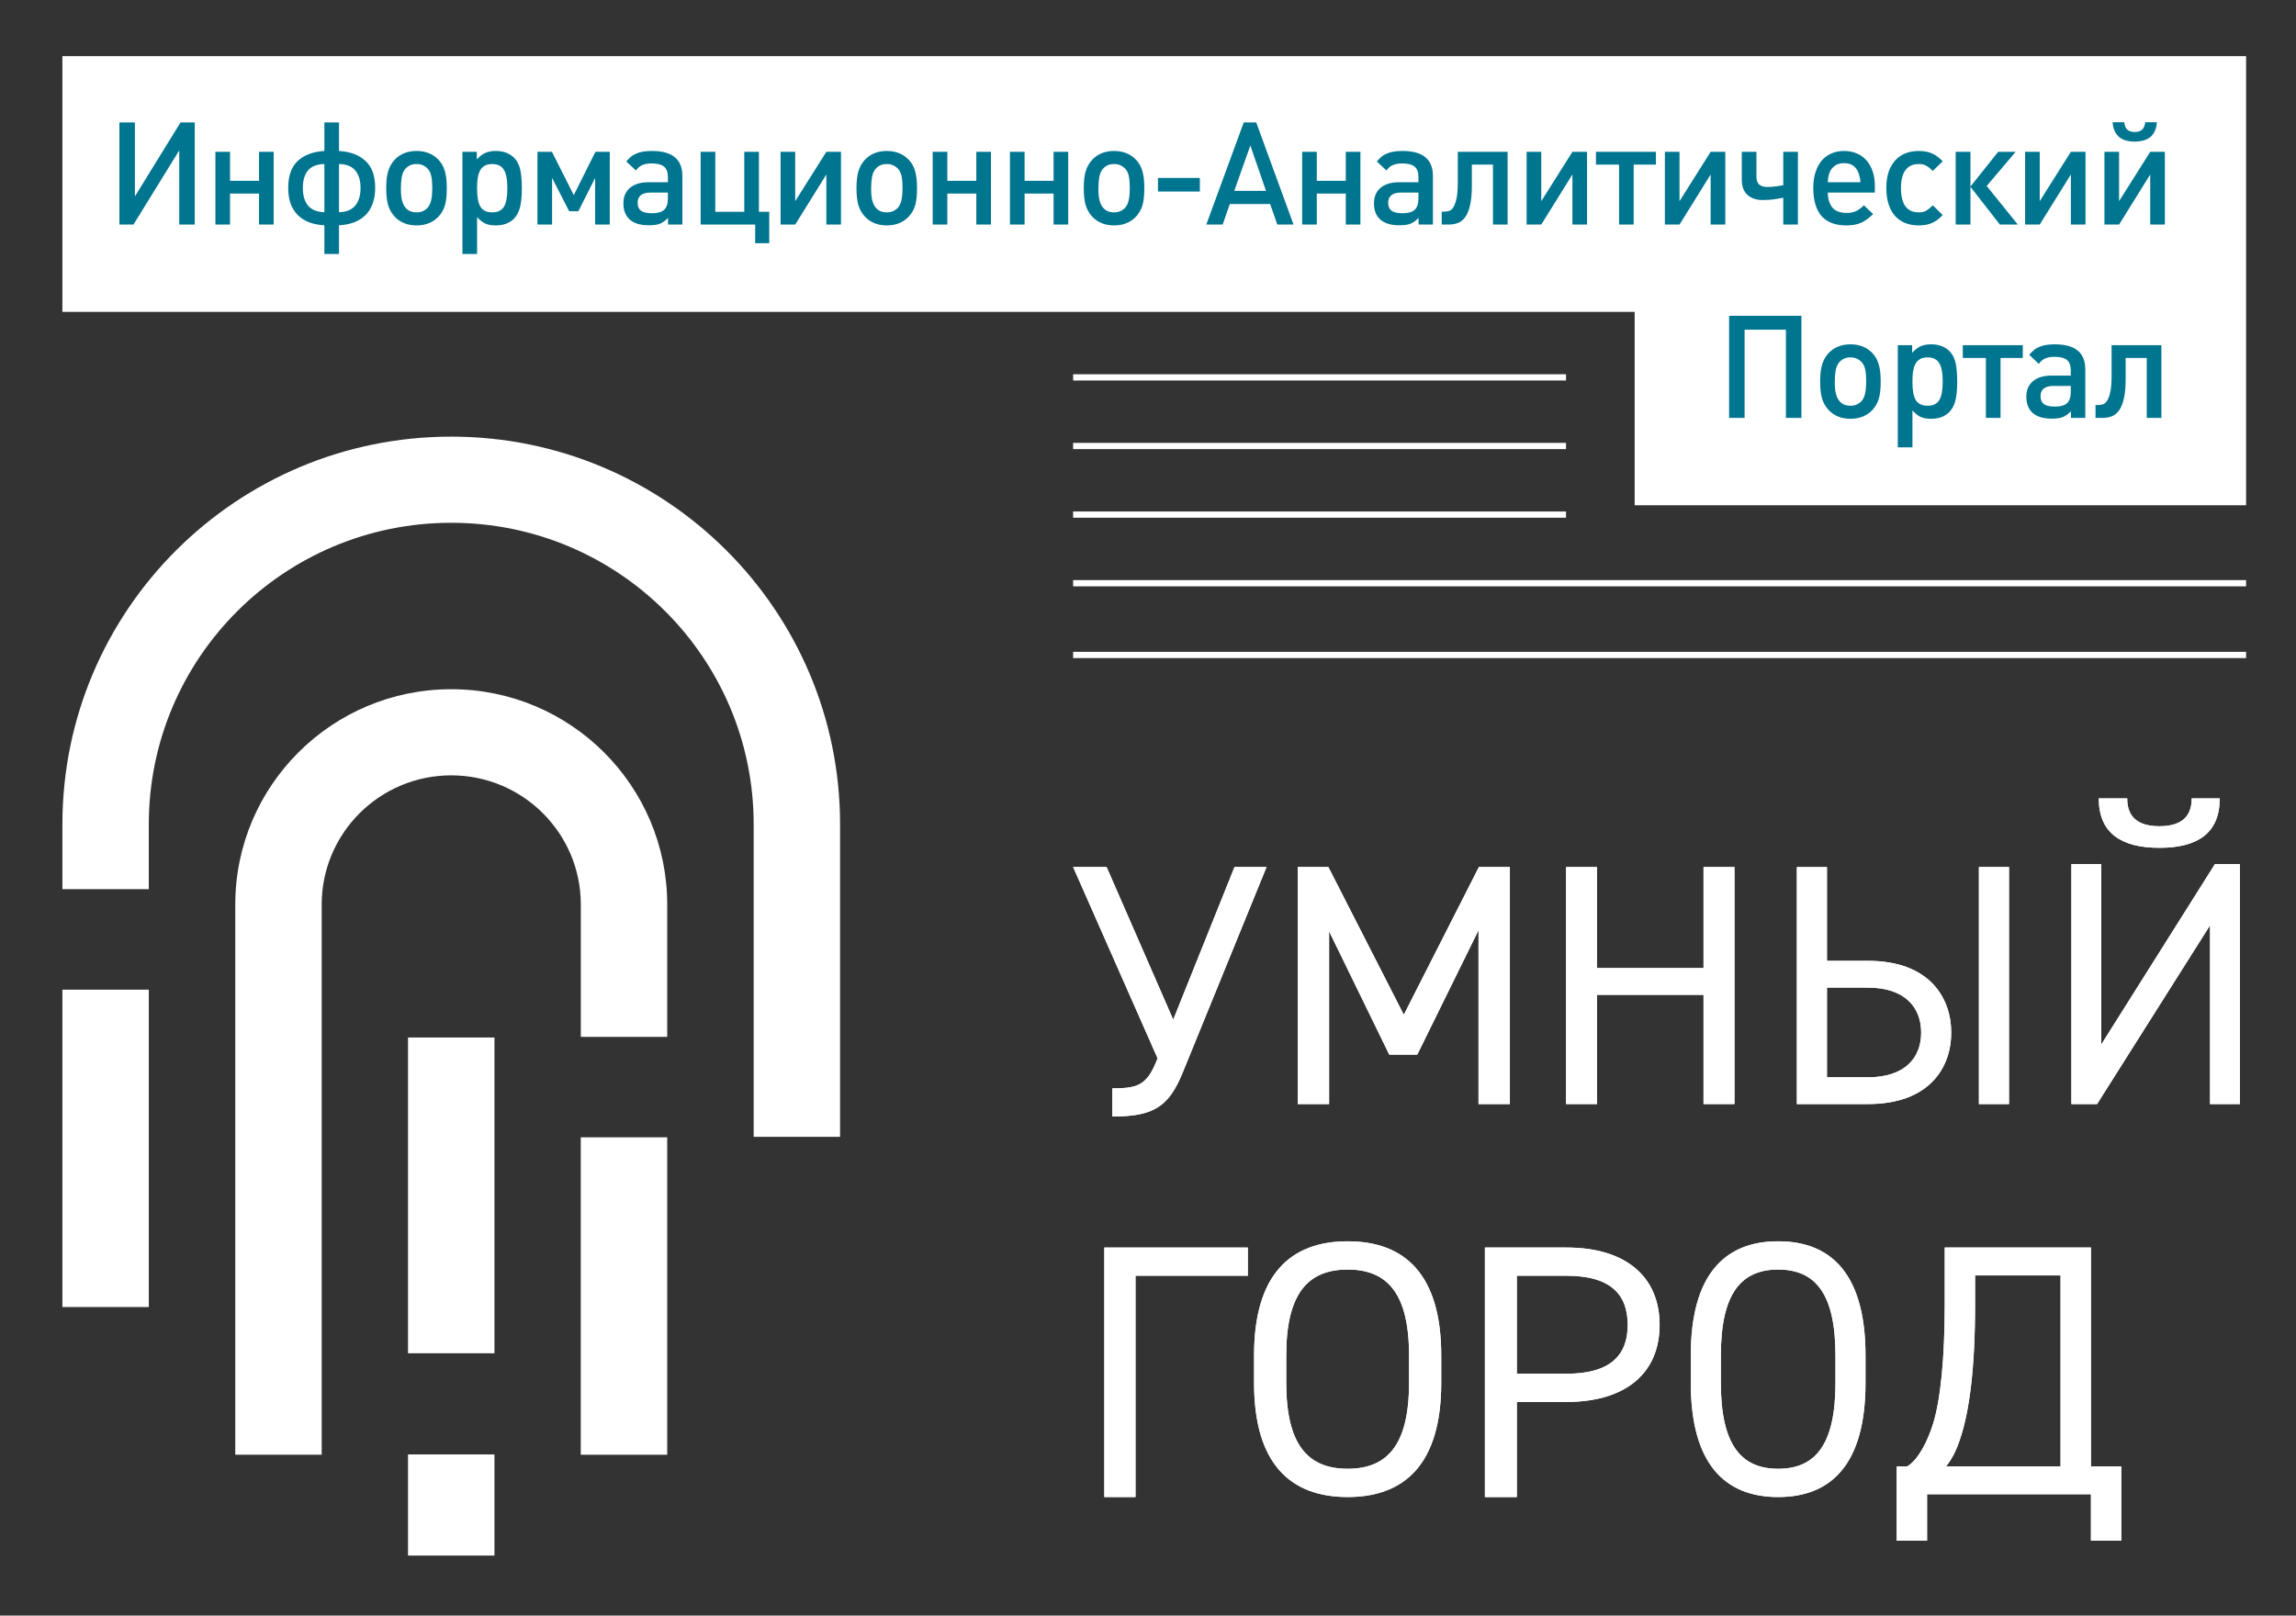 <?xml version="1.0" encoding="UTF-8"?> <svg xmlns="http://www.w3.org/2000/svg" width="368" height="259" viewBox="0 0 368 259" fill="none"><rect x="0" y="0" width="368" height="259" fill="#333333" stroke="none"/> <path fill-rule="evenodd" clip-rule="evenodd" d="M10 209.538H23.851V158.661H10V209.538Z" fill="white"></path> <path fill-rule="evenodd" clip-rule="evenodd" d="M93.085 233.219H106.94V182.33H93.085V233.219Z" fill="white"></path> <path fill-rule="evenodd" clip-rule="evenodd" d="M72.323 70C37.903 70 10.002 97.827 10.002 132.154V142.545H23.85V132.151C23.85 105.454 45.554 83.811 72.323 83.811C99.095 83.811 120.798 105.457 120.798 132.154V182.253H134.646V132.154C134.646 97.827 106.742 70 72.323 70Z" fill="white"></path> <path fill-rule="evenodd" clip-rule="evenodd" d="M65.397 249.384H79.251V233.169H65.397V249.384Z" fill="white"></path> <path fill-rule="evenodd" clip-rule="evenodd" d="M65.397 216.951H79.251V166.329H65.397V216.951Z" fill="white"></path> <path fill-rule="evenodd" clip-rule="evenodd" d="M51.559 145.016C51.559 133.579 60.855 124.302 72.323 124.302C83.794 124.302 93.092 133.579 93.092 145.016V166.224H106.941V145.016C106.941 125.952 91.441 110.494 72.323 110.494C53.207 110.494 37.708 125.952 37.708 145.016V153.273V233.218H51.559V153.273V145.016Z" fill="white"></path> <path d="M203 139L189.586 171.894C187.361 177.342 185.021 179 178.282 179V174.476C182.218 174.476 183.76 174.075 185.359 170.118L185.533 169.66L172 139H177.366L188.044 163.47L197.863 139H203Z" fill="white"></path> <path d="M225 162.681L237.035 139H242V177H236.974V149.136L227.162 169.07H222.667L213.026 149.301V177H208V139H212.909L225 162.681Z" fill="white"></path> <path d="M255.965 155.192H273.038V139H278V177H273.038V159.488H255.965V177H251V139H255.965V155.192Z" fill="white"></path> <path d="M322 177H317.178V139H322V177ZM292.824 158.332V172.707H299.392C305.227 172.707 307.921 169.675 307.921 165.546C307.921 161.416 305.227 158.332 299.392 158.332H292.824ZM292.824 139.003V154.037H299.392C309.324 154.037 312.743 160.039 312.743 165.546C312.743 171.055 309.324 177 299.392 177H288V139.003H292.824Z" fill="white"></path> <path d="M355.777 128C355.777 133.575 352.223 135.918 346.11 135.918C340.001 135.918 336.389 133.575 336.389 128H340.946C340.946 130.23 341.888 132.46 346.11 132.46C350.335 132.46 351.281 130.23 351.281 128H355.777ZM336.778 138.536V167.465L355.002 138.536H359V177H354.222V148.347L336.114 177H332V138.536H336.778Z" fill="white"></path> <path d="M203 139L189.586 171.894C187.361 177.342 185.021 179 178.282 179V174.476C182.218 174.476 183.76 174.075 185.359 170.118L185.533 169.66L172 139H177.366L188.044 163.47L197.863 139H203Z" fill="white"></path> <path d="M225 162.681L237.035 139H242V177H236.974V149.136L227.162 169.07H222.667L213.026 149.301V177H208V139H212.909L225 162.681Z" fill="white"></path> <path d="M255.965 155.192H273.038V139H278V177H273.038V159.488H255.965V177H251V139H255.965V155.192Z" fill="white"></path> <path d="M322 177H317.178V139H322V177ZM292.824 158.332V172.707H299.392C305.227 172.707 307.921 169.675 307.921 165.546C307.921 161.416 305.227 158.332 299.392 158.332H292.824ZM292.824 139.003V154.037H299.392C309.324 154.037 312.743 160.039 312.743 165.546C312.743 171.055 309.324 177 299.392 177H288V139.003H292.824Z" fill="white"></path> <path d="M355.777 128C355.777 133.575 352.223 135.918 346.11 135.918C340.001 135.918 336.389 133.575 336.389 128H340.946C340.946 130.23 341.888 132.46 346.11 132.46C350.335 132.46 351.281 130.23 351.281 128H355.777ZM336.778 138.536V167.465L355.002 138.536H359V177H354.222V148.347L336.114 177H332V138.536H336.778Z" fill="white"></path> <path d="M200 204.52H181.998V240H177V200H200V204.52Z" fill="white"></path> <path d="M206.159 221.706C206.159 231.638 209.64 235.469 215.998 235.469C222.36 235.469 225.841 231.638 225.841 221.706V217.296C225.841 207.364 222.36 203.53 215.998 203.53C209.64 203.53 206.159 207.364 206.159 217.296V221.706ZM215.998 240C206.821 240 201 234.656 201 221.706V217.296C201 204.343 206.821 199 215.998 199C225.182 199 231 204.343 231 217.296V221.706C231 234.656 225.182 240 215.998 240Z" fill="white"></path> <path d="M251.081 220.233C258.033 220.233 260.887 217.332 260.887 212.405C260.887 207.421 258.033 204.521 251.081 204.521H243.117V220.233H251.081ZM243.117 224.755V240H238V200H251.081C260.533 200 266 204.636 266 212.405C266 220.116 260.588 224.755 251.081 224.755H243.117Z" fill="white"></path> <path d="M275.817 221.706C275.817 231.638 279.066 235.469 285.001 235.469C290.939 235.469 294.188 231.638 294.188 221.706V217.296C294.188 207.364 290.939 203.53 285.001 203.53C279.066 203.53 275.817 207.364 275.817 217.296V221.706ZM285.001 240C276.432 240 271 234.656 271 221.706V217.296C271 204.343 276.432 199 285.001 199C293.571 199 299 204.343 299 217.296V221.706C299 234.656 293.571 240 285.001 240Z" fill="white"></path> <path d="M311.923 235.077H330.263V204.468H316.567V209.052C316.567 219.317 315.661 226.194 314.189 230.605C313.623 232.383 312.887 233.875 311.923 235.077ZM304 247V235.077H305.698C307.455 234.042 308.983 231.007 309.83 228.255C311.017 224.415 311.7 217.88 311.7 209.052V200H335.133V235.077H340V247H335.133V239.549H308.869V247H304Z" fill="white"></path> <path d="M200 204.52H181.998V240H177V200H200V204.52Z" fill="white"></path> <path d="M206.159 221.706C206.159 231.638 209.64 235.469 215.998 235.469C222.36 235.469 225.841 231.638 225.841 221.706V217.296C225.841 207.364 222.36 203.53 215.998 203.53C209.64 203.53 206.159 207.364 206.159 217.296V221.706ZM215.998 240C206.821 240 201 234.656 201 221.706V217.296C201 204.343 206.821 199 215.998 199C225.182 199 231 204.343 231 217.296V221.706C231 234.656 225.182 240 215.998 240Z" fill="white"></path> <path d="M251.081 220.233C258.033 220.233 260.887 217.332 260.887 212.405C260.887 207.421 258.033 204.521 251.081 204.521H243.117V220.233H251.081ZM243.117 224.755V240H238V200H251.081C260.533 200 266 204.636 266 212.405C266 220.116 260.588 224.755 251.081 224.755H243.117Z" fill="white"></path> <path d="M275.817 221.706C275.817 231.638 279.066 235.469 285.001 235.469C290.939 235.469 294.188 231.638 294.188 221.706V217.296C294.188 207.364 290.939 203.53 285.001 203.53C279.066 203.53 275.817 207.364 275.817 217.296V221.706ZM285.001 240C276.432 240 271 234.656 271 221.706V217.296C271 204.343 276.432 199 285.001 199C293.571 199 299 204.343 299 217.296V221.706C299 234.656 293.571 240 285.001 240Z" fill="white"></path> <path d="M311.923 235.077H330.263V204.468H316.567V209.052C316.567 219.317 315.661 226.194 314.189 230.605C313.623 232.383 312.887 233.875 311.923 235.077ZM304 247V235.077H305.698C307.455 234.042 308.983 231.007 309.83 228.255C311.017 224.415 311.7 217.88 311.7 209.052V200H335.133V235.077H340V247H335.133V239.549H308.869V247H304Z" fill="white"></path> <line x1="172" y1="82.5" x2="251" y2="82.5" stroke="white"></line> <line x1="172" y1="93.5" x2="360" y2="93.5" stroke="white"></line> <path d="M172 105L360 105" stroke="white"></path> <line x1="172" y1="71.5" x2="251" y2="71.5" stroke="white"></line> <line x1="172" y1="60.5" x2="251" y2="60.5" stroke="white"></line> <path fill-rule="evenodd" clip-rule="evenodd" d="M360 9H10V50H262V81H360V50V9Z" fill="white"></path> <path d="M286.247 67V52.855H279.623V67H277.139V50.624H288.731V67H286.247ZM301.437 61.112C301.437 61.695 301.414 62.216 301.368 62.676C301.322 63.136 301.245 63.55 301.138 63.918C301.031 64.286 300.885 64.623 300.701 64.93C300.532 65.221 300.325 65.497 300.08 65.758C299.191 66.678 298.025 67.138 296.584 67.138C295.158 67.138 294 66.678 293.111 65.758C292.62 65.237 292.268 64.631 292.053 63.941C291.838 63.236 291.731 62.308 291.731 61.158C291.731 60.023 291.838 59.111 292.053 58.421C292.268 57.716 292.62 57.102 293.111 56.581C294 55.661 295.158 55.201 296.584 55.201C298.025 55.201 299.191 55.661 300.08 56.581C300.571 57.087 300.916 57.693 301.115 58.398C301.33 59.088 301.437 59.993 301.437 61.112ZM299.114 61.204C299.114 60.468 299.068 59.847 298.976 59.341C298.884 58.82 298.685 58.39 298.378 58.053C298.163 57.823 297.91 57.639 297.619 57.501C297.328 57.363 296.983 57.294 296.584 57.294C296.185 57.294 295.84 57.363 295.549 57.501C295.258 57.639 295.005 57.831 294.79 58.076C294.499 58.429 294.307 58.873 294.215 59.41C294.123 59.947 294.077 60.56 294.077 61.25C294.077 62.032 294.138 62.661 294.261 63.136C294.384 63.611 294.575 64.002 294.836 64.309C295.25 64.8 295.833 65.045 296.584 65.045C296.983 65.045 297.328 64.976 297.619 64.838C297.926 64.7 298.186 64.508 298.401 64.263C298.677 63.926 298.861 63.504 298.953 62.998C299.06 62.492 299.114 61.894 299.114 61.204ZM313.698 61.204C313.698 62.477 313.599 63.496 313.399 64.263C313.2 65.014 312.87 65.62 312.41 66.08C311.705 66.785 310.739 67.138 309.512 67.138C308.838 67.138 308.278 67.038 307.833 66.839C307.404 66.64 306.967 66.295 306.522 65.804V71.715H304.176V55.339H306.476V56.558C306.706 56.313 306.929 56.106 307.143 55.937C307.358 55.768 307.58 55.63 307.81 55.523C308.04 55.416 308.286 55.339 308.546 55.293C308.822 55.232 309.137 55.201 309.489 55.201C310.532 55.201 311.391 55.454 312.065 55.96C312.755 56.451 313.215 57.202 313.445 58.214C313.537 58.628 313.599 59.057 313.629 59.502C313.675 59.947 313.698 60.514 313.698 61.204ZM311.375 61.158C311.375 59.763 311.184 58.774 310.8 58.191C310.432 57.593 309.811 57.294 308.937 57.294C307.987 57.294 307.327 57.67 306.959 58.421C306.806 58.728 306.691 59.111 306.614 59.571C306.553 60.016 306.522 60.575 306.522 61.25C306.522 62.599 306.706 63.573 307.074 64.171C307.458 64.754 308.086 65.045 308.96 65.045C309.834 65.045 310.455 64.746 310.823 64.148C311.191 63.55 311.375 62.553 311.375 61.158ZM320.644 57.386V67H318.298V57.386H314.595V55.339H324.209V57.386H320.644ZM331.929 67V65.942C331.684 66.187 331.446 66.387 331.216 66.54C331.001 66.693 330.771 66.816 330.526 66.908C330.281 66.985 330.02 67.038 329.744 67.069C329.468 67.1 329.161 67.115 328.824 67.115C327.521 67.115 326.516 66.816 325.811 66.218C325.121 65.605 324.776 64.731 324.776 63.596C324.776 62.538 325.129 61.71 325.834 61.112C326.555 60.514 327.536 60.215 328.778 60.215H331.906V59.364C331.906 58.597 331.699 58.045 331.285 57.708C330.871 57.371 330.204 57.202 329.284 57.202C328.64 57.202 328.119 57.302 327.72 57.501C327.551 57.578 327.39 57.685 327.237 57.823C327.099 57.946 326.946 58.114 326.777 58.329L325.236 56.88C325.558 56.527 325.819 56.267 326.018 56.098C326.217 55.929 326.463 55.784 326.754 55.661C327.383 55.354 328.249 55.201 329.353 55.201C332.604 55.201 334.229 56.535 334.229 59.203V67H331.929ZM331.906 61.871H329.146C327.751 61.871 327.053 62.423 327.053 63.527C327.053 64.094 327.237 64.516 327.605 64.792C327.973 65.053 328.556 65.183 329.353 65.183C330.273 65.183 330.925 64.999 331.308 64.631C331.707 64.263 331.906 63.65 331.906 62.791V61.871ZM344.079 67V57.386H340.698V60.767C340.698 62.009 340.606 63.029 340.422 63.826C340.254 64.623 340.008 65.26 339.686 65.735C339.364 66.21 338.973 66.54 338.513 66.724C338.053 66.908 337.54 67 336.972 67H335.868V64.93H336.236C336.482 64.93 336.735 64.899 336.995 64.838C337.271 64.761 337.509 64.57 337.708 64.263C337.923 63.941 338.099 63.466 338.237 62.837C338.375 62.208 338.444 61.327 338.444 60.192V55.339H346.425V67H344.079Z" fill="#00758F"></path> <path d="M28.73 36V24.109L21.393 36H19.139V19.624H21.623V31.492L28.937 19.624H31.214V36H28.73ZM41.517 36V31.032H36.871V36H34.525V24.339H36.871V28.985H41.517V24.339H43.863V36H41.517ZM57.786 30.135C57.786 28.939 57.51 28.011 56.958 27.352C56.421 26.677 55.547 26.325 54.336 26.294V34.022C55.486 33.991 56.344 33.646 56.912 32.987C57.495 32.312 57.786 31.362 57.786 30.135ZM51.99 40.715V36.115C51.1 36.069 50.295 35.916 49.575 35.655C48.87 35.379 48.264 34.996 47.758 34.505C47.252 34.014 46.861 33.401 46.585 32.665C46.324 31.929 46.194 31.078 46.194 30.112C46.194 28.18 46.708 26.739 47.735 25.788C48.778 24.837 50.196 24.308 51.99 24.201V19.624H54.336V24.201C56.13 24.308 57.541 24.837 58.568 25.788C59.611 26.739 60.132 28.18 60.132 30.112C60.132 31.078 59.994 31.929 59.718 32.665C59.457 33.401 59.074 34.014 58.568 34.505C58.062 34.996 57.449 35.379 56.728 35.655C56.023 35.916 55.225 36.069 54.336 36.115V40.715H51.99ZM48.54 30.135C48.54 31.362 48.824 32.312 49.391 32.987C49.974 33.646 50.84 33.991 51.99 34.022V26.294C50.779 26.325 49.897 26.677 49.345 27.352C48.808 28.011 48.54 28.939 48.54 30.135ZM71.61 30.112C71.61 30.695 71.587 31.216 71.541 31.676C71.495 32.136 71.418 32.55 71.311 32.918C71.204 33.286 71.058 33.623 70.874 33.93C70.705 34.221 70.498 34.497 70.253 34.758C69.364 35.678 68.198 36.138 66.757 36.138C65.331 36.138 64.173 35.678 63.284 34.758C62.793 34.237 62.441 33.631 62.226 32.941C62.011 32.236 61.904 31.308 61.904 30.158C61.904 29.023 62.011 28.111 62.226 27.421C62.441 26.716 62.793 26.102 63.284 25.581C64.173 24.661 65.331 24.201 66.757 24.201C68.198 24.201 69.364 24.661 70.253 25.581C70.744 26.087 71.089 26.693 71.288 27.398C71.503 28.088 71.61 28.993 71.61 30.112ZM69.287 30.204C69.287 29.468 69.241 28.847 69.149 28.341C69.057 27.82 68.858 27.39 68.551 27.053C68.336 26.823 68.083 26.639 67.792 26.501C67.501 26.363 67.156 26.294 66.757 26.294C66.358 26.294 66.013 26.363 65.722 26.501C65.431 26.639 65.178 26.831 64.963 27.076C64.672 27.429 64.48 27.873 64.388 28.41C64.296 28.947 64.25 29.56 64.25 30.25C64.25 31.032 64.311 31.661 64.434 32.136C64.557 32.611 64.748 33.002 65.009 33.309C65.423 33.8 66.006 34.045 66.757 34.045C67.156 34.045 67.501 33.976 67.792 33.838C68.099 33.7 68.359 33.508 68.574 33.263C68.85 32.926 69.034 32.504 69.126 31.998C69.233 31.492 69.287 30.894 69.287 30.204ZM83.642 30.204C83.642 31.477 83.542 32.496 83.343 33.263C83.143 34.014 82.814 34.62 82.354 35.08C81.648 35.785 80.682 36.138 79.456 36.138C78.781 36.138 78.221 36.038 77.777 35.839C77.347 35.64 76.91 35.295 76.466 34.804V40.715H74.12V24.339H76.42V25.558C76.65 25.313 76.872 25.106 77.087 24.937C77.301 24.768 77.524 24.63 77.754 24.523C77.984 24.416 78.229 24.339 78.49 24.293C78.766 24.232 79.08 24.201 79.433 24.201C80.475 24.201 81.334 24.454 82.009 24.96C82.699 25.451 83.159 26.202 83.389 27.214C83.481 27.628 83.542 28.057 83.573 28.502C83.619 28.947 83.642 29.514 83.642 30.204ZM81.319 30.158C81.319 28.763 81.127 27.774 80.744 27.191C80.376 26.593 79.755 26.294 78.881 26.294C77.93 26.294 77.271 26.67 76.903 27.421C76.749 27.728 76.634 28.111 76.558 28.571C76.496 29.016 76.466 29.575 76.466 30.25C76.466 31.599 76.65 32.573 77.018 33.171C77.401 33.754 78.03 34.045 78.904 34.045C79.778 34.045 80.399 33.746 80.767 33.148C81.135 32.55 81.319 31.553 81.319 30.158ZM95.388 36V28.525L92.698 33.861H91.225L88.489 28.525V36H86.142V24.339H88.466L91.962 31.285L95.434 24.339H97.734V36H95.388ZM107.072 36V34.942C106.827 35.187 106.589 35.387 106.359 35.54C106.145 35.693 105.915 35.816 105.669 35.908C105.424 35.985 105.163 36.038 104.887 36.069C104.611 36.1 104.305 36.115 103.967 36.115C102.664 36.115 101.66 35.816 100.954 35.218C100.264 34.605 99.919 33.731 99.919 32.596C99.919 31.538 100.272 30.71 100.977 30.112C101.698 29.514 102.679 29.215 103.921 29.215H107.049V28.364C107.049 27.597 106.842 27.045 106.428 26.708C106.014 26.371 105.347 26.202 104.427 26.202C103.783 26.202 103.262 26.302 102.863 26.501C102.695 26.578 102.534 26.685 102.38 26.823C102.242 26.946 102.089 27.114 101.92 27.329L100.379 25.88C100.701 25.527 100.962 25.267 101.161 25.098C101.361 24.929 101.606 24.784 101.897 24.661C102.526 24.354 103.392 24.201 104.496 24.201C107.747 24.201 109.372 25.535 109.372 28.203V36H107.072ZM107.049 30.871H104.289C102.894 30.871 102.196 31.423 102.196 32.527C102.196 33.094 102.38 33.516 102.748 33.792C103.116 34.053 103.699 34.183 104.496 34.183C105.416 34.183 106.068 33.999 106.451 33.631C106.85 33.263 107.049 32.65 107.049 31.791V30.871ZM121.04 38.99V36H112.3V24.339H114.646V33.953H119.292V24.339H121.638V33.953H123.294V38.99H121.04ZM132.446 36V27.973L127.455 36H125.109V24.339H127.455V32.251L132.446 24.339H134.792V36H132.446ZM146.982 30.112C146.982 30.695 146.959 31.216 146.913 31.676C146.867 32.136 146.79 32.55 146.683 32.918C146.575 33.286 146.43 33.623 146.246 33.93C146.077 34.221 145.87 34.497 145.625 34.758C144.735 35.678 143.57 36.138 142.129 36.138C140.703 36.138 139.545 35.678 138.656 34.758C138.165 34.237 137.812 33.631 137.598 32.941C137.383 32.236 137.276 31.308 137.276 30.158C137.276 29.023 137.383 28.111 137.598 27.421C137.812 26.716 138.165 26.102 138.656 25.581C139.545 24.661 140.703 24.201 142.129 24.201C143.57 24.201 144.735 24.661 145.625 25.581C146.115 26.087 146.46 26.693 146.66 27.398C146.874 28.088 146.982 28.993 146.982 30.112ZM144.659 30.204C144.659 29.468 144.613 28.847 144.521 28.341C144.429 27.82 144.229 27.39 143.923 27.053C143.708 26.823 143.455 26.639 143.164 26.501C142.872 26.363 142.527 26.294 142.129 26.294C141.73 26.294 141.385 26.363 141.094 26.501C140.802 26.639 140.549 26.831 140.335 27.076C140.043 27.429 139.852 27.873 139.76 28.41C139.668 28.947 139.622 29.56 139.622 30.25C139.622 31.032 139.683 31.661 139.806 32.136C139.928 32.611 140.12 33.002 140.381 33.309C140.795 33.8 141.377 34.045 142.129 34.045C142.527 34.045 142.872 33.976 143.164 33.838C143.47 33.7 143.731 33.508 143.946 33.263C144.222 32.926 144.406 32.504 144.498 31.998C144.605 31.492 144.659 30.894 144.659 30.204ZM156.483 36V31.032H151.837V36H149.491V24.339H151.837V28.985H156.483V24.339H158.829V36H156.483ZM168.866 36V31.032H164.22V36H161.874V24.339H164.22V28.985H168.866V24.339H171.212V36H168.866ZM183.41 30.112C183.41 30.695 183.387 31.216 183.341 31.676C183.295 32.136 183.218 32.55 183.111 32.918C183.004 33.286 182.858 33.623 182.674 33.93C182.505 34.221 182.298 34.497 182.053 34.758C181.164 35.678 179.998 36.138 178.557 36.138C177.131 36.138 175.973 35.678 175.084 34.758C174.593 34.237 174.241 33.631 174.026 32.941C173.811 32.236 173.704 31.308 173.704 30.158C173.704 29.023 173.811 28.111 174.026 27.421C174.241 26.716 174.593 26.102 175.084 25.581C175.973 24.661 177.131 24.201 178.557 24.201C179.998 24.201 181.164 24.661 182.053 25.581C182.544 26.087 182.889 26.693 183.088 27.398C183.303 28.088 183.41 28.993 183.41 30.112ZM181.087 30.204C181.087 29.468 181.041 28.847 180.949 28.341C180.857 27.82 180.658 27.39 180.351 27.053C180.136 26.823 179.883 26.639 179.592 26.501C179.301 26.363 178.956 26.294 178.557 26.294C178.158 26.294 177.813 26.363 177.522 26.501C177.231 26.639 176.978 26.831 176.763 27.076C176.472 27.429 176.28 27.873 176.188 28.41C176.096 28.947 176.05 29.56 176.05 30.25C176.05 31.032 176.111 31.661 176.234 32.136C176.357 32.611 176.548 33.002 176.809 33.309C177.223 33.8 177.806 34.045 178.557 34.045C178.956 34.045 179.301 33.976 179.592 33.838C179.899 33.7 180.159 33.508 180.374 33.263C180.65 32.926 180.834 32.504 180.926 31.998C181.033 31.492 181.087 30.894 181.087 30.204ZM185.597 30.71V28.525H192.313V30.71H185.597ZM204.728 36L203.578 32.711H197.115L195.965 36H193.343L199.346 19.624H201.347L207.327 36H204.728ZM200.404 23.327L197.828 30.595H202.911L200.404 23.327ZM215.699 36V31.032H211.053V36H208.707V24.339H211.053V28.985H215.699V24.339H218.045V36H215.699ZM227.369 36V34.942C227.123 35.187 226.886 35.387 226.656 35.54C226.441 35.693 226.211 35.816 225.966 35.908C225.72 35.985 225.46 36.038 225.184 36.069C224.908 36.1 224.601 36.115 224.264 36.115C222.96 36.115 221.956 35.816 221.251 35.218C220.561 34.605 220.216 33.731 220.216 32.596C220.216 31.538 220.568 30.71 221.274 30.112C221.994 29.514 222.976 29.215 224.218 29.215H227.346V28.364C227.346 27.597 227.139 27.045 226.725 26.708C226.311 26.371 225.644 26.202 224.724 26.202C224.08 26.202 223.558 26.302 223.16 26.501C222.991 26.578 222.83 26.685 222.677 26.823C222.539 26.946 222.385 27.114 222.217 27.329L220.676 25.88C220.998 25.527 221.258 25.267 221.458 25.098C221.657 24.929 221.902 24.784 222.194 24.661C222.822 24.354 223.689 24.201 224.793 24.201C228.043 24.201 229.669 25.535 229.669 28.203V36H227.369ZM227.346 30.871H224.586C223.19 30.871 222.493 31.423 222.493 32.527C222.493 33.094 222.677 33.516 223.045 33.792C223.413 34.053 223.995 34.183 224.793 34.183C225.713 34.183 226.364 33.999 226.748 33.631C227.146 33.263 227.346 32.65 227.346 31.791V30.871ZM239.289 36V26.386H235.908V29.767C235.908 31.009 235.816 32.029 235.632 32.826C235.463 33.623 235.218 34.26 234.896 34.735C234.574 35.21 234.183 35.54 233.723 35.724C233.263 35.908 232.749 36 232.182 36H231.078V33.93H231.446C231.691 33.93 231.944 33.899 232.205 33.838C232.481 33.761 232.719 33.57 232.918 33.263C233.133 32.941 233.309 32.466 233.447 31.837C233.585 31.208 233.654 30.327 233.654 29.192V24.339H241.635V36H239.289ZM252.023 36V27.973L247.032 36H244.686V24.339H247.032V32.251L252.023 24.339H254.369V36H252.023ZM261.844 26.386V36H259.498V26.386H255.795V24.339H265.409V26.386H261.844ZM274.182 36V27.973L269.191 36H266.845V24.339H269.191V32.251L274.182 24.339H276.528V36H274.182ZM285.82 36V31.699C285.422 31.776 284.939 31.86 284.371 31.952C283.804 32.029 283.175 32.067 282.485 32.067C281.519 32.067 280.722 31.799 280.093 31.262C279.48 30.71 279.173 29.897 279.173 28.824V24.339H281.519V28.249C281.519 28.878 281.665 29.322 281.956 29.583C282.263 29.844 282.685 29.974 283.221 29.974C283.712 29.974 284.187 29.943 284.647 29.882C285.107 29.821 285.498 29.759 285.82 29.698V24.339H288.166V36H285.82ZM292.953 30.871C292.968 31.852 293.206 32.642 293.666 33.24C294.141 33.838 294.923 34.137 296.012 34.137C296.595 34.137 297.093 34.037 297.507 33.838C297.921 33.623 298.335 33.317 298.749 32.918L300.221 34.321C299.562 34.965 298.91 35.433 298.266 35.724C297.637 36 296.855 36.138 295.92 36.138C294.157 36.138 292.83 35.632 291.941 34.62C291.067 33.608 290.63 32.105 290.63 30.112C290.63 29.192 290.745 28.372 290.975 27.651C291.205 26.915 291.527 26.294 291.941 25.788C292.37 25.282 292.892 24.891 293.505 24.615C294.118 24.339 294.808 24.201 295.575 24.201C296.326 24.201 297.001 24.331 297.599 24.592C298.212 24.853 298.734 25.228 299.163 25.719C299.592 26.21 299.922 26.8 300.152 27.49C300.382 28.18 300.497 28.954 300.497 29.813V30.871H292.953ZM298.197 29.215C298.166 28.816 298.097 28.433 297.99 28.065C297.898 27.697 297.752 27.375 297.553 27.099C297.354 26.808 297.093 26.578 296.771 26.409C296.449 26.24 296.05 26.156 295.575 26.156C295.1 26.156 294.693 26.24 294.356 26.409C294.034 26.578 293.766 26.808 293.551 27.099C293.352 27.375 293.206 27.697 293.114 28.065C293.022 28.433 292.968 28.816 292.953 29.215H298.197ZM311.377 34.482C311.009 34.85 310.703 35.118 310.457 35.287C310.227 35.456 309.959 35.609 309.652 35.747C309.07 36.008 308.372 36.138 307.559 36.138C305.903 36.138 304.615 35.617 303.695 34.574C302.791 33.516 302.338 32.029 302.338 30.112C302.338 28.257 302.798 26.808 303.718 25.765C304.638 24.722 305.919 24.201 307.559 24.201C308.341 24.201 309.039 24.331 309.652 24.592C309.959 24.73 310.227 24.883 310.457 25.052C310.703 25.221 311.009 25.489 311.377 25.857L309.79 27.398C309.438 27.045 309.1 26.777 308.778 26.593C308.472 26.394 308.058 26.294 307.536 26.294C306.586 26.294 305.873 26.624 305.397 27.283C304.922 27.927 304.684 28.885 304.684 30.158C304.684 32.749 305.635 34.045 307.536 34.045C308.058 34.045 308.472 33.945 308.778 33.746C309.1 33.547 309.438 33.271 309.79 32.918L311.377 34.482ZM313.455 36V24.339H315.824V29.905L320.263 24.339H323.069L318.423 29.813L323.414 36H320.539L315.824 29.951V36H313.455ZM331.916 36V27.973L326.925 36H324.579V24.339H326.925V32.251L331.916 24.339H334.262V36H331.916ZM345.693 19.601C345.662 20.168 345.547 20.651 345.348 21.05C345.164 21.449 344.911 21.771 344.589 22.016C344.267 22.261 343.891 22.438 343.462 22.545C343.048 22.652 342.611 22.706 342.151 22.706C341.691 22.706 341.246 22.652 340.817 22.545C340.403 22.438 340.035 22.261 339.713 22.016C339.406 21.771 339.153 21.449 338.954 21.05C338.755 20.651 338.64 20.168 338.609 19.601H340.472C340.518 20.138 340.687 20.536 340.978 20.797C341.269 21.042 341.66 21.165 342.151 21.165C342.642 21.165 343.033 21.042 343.324 20.797C343.615 20.536 343.784 20.138 343.83 19.601H345.693ZM344.635 36V27.973L339.644 36H337.298V24.339H339.644V32.251L344.635 24.339H346.981V36H344.635Z" fill="#00758F"></path> </svg> 